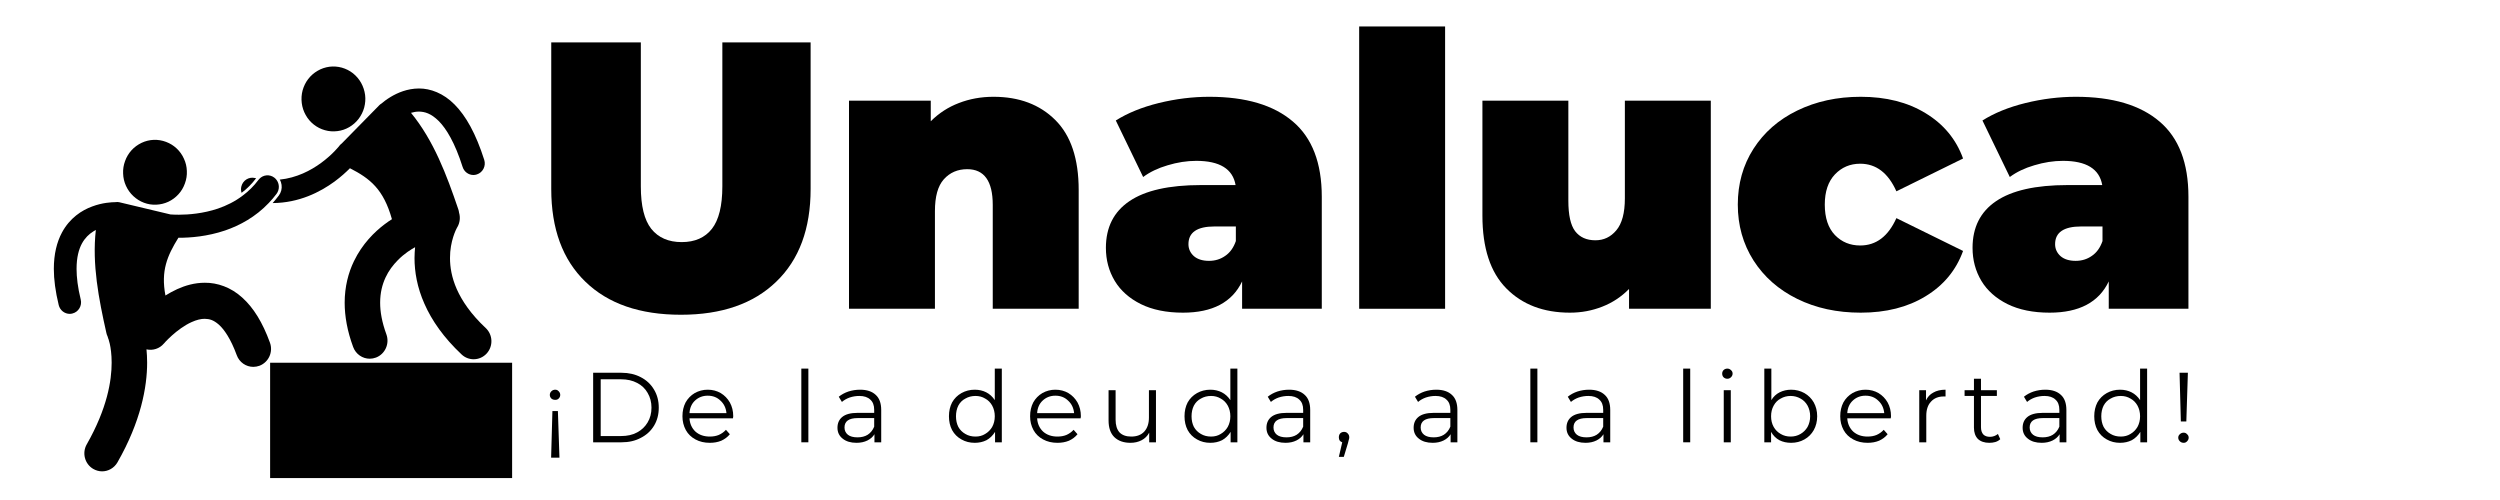 <svg xmlns="http://www.w3.org/2000/svg" xmlns:xlink="http://www.w3.org/1999/xlink" width="200" zoomAndPan="magnify" viewBox="0 0 150 30" height="40" preserveAspectRatio="xMidYMid meet" version="1.0"><defs><g/><clipPath id="c4371fd0fb"><path d="M 18 3.281 L 22 3.281 L 22 8 L 18 8 Z M 18 3.281 " clip-rule="nonzero"/></clipPath><clipPath id="c2926f9fbc"><path d="M 3.215 10 L 17 10 L 17 28.684 L 3.215 28.684 Z M 3.215 10 " clip-rule="nonzero"/></clipPath><clipPath id="ccf9be2c21"><path d="M 16 21 L 30.727 21 L 30.727 28.684 L 16 28.684 Z M 16 21 " clip-rule="nonzero"/></clipPath></defs><path fill="#000000" d="M 14.496 11.57 C 14.457 11.457 14.449 11.332 14.477 11.203 C 14.562 10.828 14.926 10.594 15.293 10.68 C 15.316 10.684 15.34 10.688 15.367 10.695 C 15.117 11.027 14.828 11.32 14.496 11.57 Z M 14.496 11.57 " fill-opacity="1" fill-rule="nonzero"/><path fill="#000000" d="M 16.895 11.094 C 16.879 10.98 16.844 10.871 16.785 10.777 C 17.801 10.672 18.648 10.23 19.273 9.77 C 19.629 9.508 19.91 9.246 20.094 9.051 C 20.188 8.953 20.258 8.875 20.305 8.82 C 20.324 8.793 20.34 8.773 20.352 8.762 C 20.355 8.758 20.359 8.75 20.359 8.75 C 20.402 8.695 20.453 8.645 20.508 8.605 C 21.258 7.84 22.012 7.074 22.762 6.309 C 22.793 6.277 22.832 6.246 22.879 6.219 C 22.988 6.125 23.184 5.969 23.445 5.812 C 23.852 5.57 24.43 5.312 25.137 5.309 C 25.82 5.305 26.605 5.59 27.277 6.273 C 27.957 6.961 28.551 8.012 29.055 9.594 C 29.168 9.957 28.973 10.348 28.613 10.465 C 28.543 10.488 28.473 10.5 28.406 10.5 C 28.117 10.5 27.852 10.312 27.758 10.02 C 27.297 8.566 26.777 7.715 26.32 7.258 C 25.855 6.801 25.488 6.703 25.137 6.695 C 24.977 6.695 24.812 6.723 24.66 6.77 C 26.023 8.434 26.793 10.48 27.496 12.551 C 27.52 12.621 27.535 12.688 27.543 12.758 C 27.629 13.043 27.598 13.363 27.434 13.641 C 27.434 13.641 27.43 13.641 27.426 13.648 C 27.375 13.738 26.996 14.469 27 15.484 C 27 16.023 27.098 16.648 27.406 17.348 C 27.719 18.051 28.246 18.84 29.141 19.68 C 29.574 20.082 29.602 20.766 29.203 21.207 C 28.992 21.438 28.707 21.555 28.418 21.555 C 28.16 21.555 27.902 21.461 27.699 21.27 C 26.621 20.258 25.906 19.227 25.469 18.234 C 25.027 17.246 24.871 16.301 24.871 15.484 C 24.871 15.258 24.887 15.039 24.906 14.832 C 24.699 14.945 24.266 15.203 23.863 15.617 C 23.586 15.898 23.32 16.242 23.129 16.656 C 22.938 17.074 22.809 17.559 22.809 18.164 C 22.809 18.691 22.91 19.316 23.184 20.062 C 23.387 20.621 23.105 21.246 22.559 21.453 C 22.434 21.5 22.309 21.523 22.184 21.523 C 21.754 21.523 21.348 21.254 21.188 20.816 C 20.836 19.863 20.68 18.973 20.68 18.164 C 20.68 17.203 20.902 16.363 21.238 15.668 C 21.742 14.625 22.473 13.914 23.07 13.461 C 23.23 13.34 23.379 13.238 23.516 13.152 C 23.012 11.352 22.203 10.711 20.996 10.094 C 20.77 10.324 20.461 10.605 20.07 10.895 C 19.211 11.523 17.941 12.176 16.359 12.184 C 16.488 12.039 16.609 11.891 16.727 11.734 C 16.867 11.551 16.926 11.324 16.895 11.094 Z M 16.895 11.094 " fill-opacity="1" fill-rule="nonzero"/><g clip-path="url(#c4371fd0fb)"><path fill="#000000" d="M 19.059 4.246 C 18.836 4.375 18.648 4.539 18.492 4.742 C 18.336 4.945 18.227 5.172 18.156 5.422 C 18.09 5.672 18.074 5.922 18.105 6.18 C 18.137 6.438 18.215 6.676 18.34 6.898 C 18.465 7.125 18.629 7.316 18.828 7.473 C 19.031 7.633 19.254 7.746 19.496 7.812 C 19.742 7.883 19.992 7.898 20.242 7.867 C 20.496 7.836 20.73 7.758 20.953 7.629 C 21.172 7.5 21.359 7.336 21.516 7.133 C 21.672 6.926 21.785 6.699 21.852 6.453 C 21.918 6.203 21.938 5.949 21.906 5.695 C 21.871 5.438 21.793 5.199 21.668 4.973 C 21.543 4.75 21.379 4.559 21.18 4.398 C 20.98 4.242 20.758 4.129 20.512 4.059 C 20.266 3.992 20.02 3.973 19.766 4.004 C 19.516 4.039 19.277 4.117 19.059 4.246 Z M 19.059 4.246 " fill-opacity="1" fill-rule="nonzero"/></g><path fill="#000000" d="M 9.223 8.391 C 8.969 8.402 8.727 8.461 8.496 8.57 C 8.266 8.68 8.062 8.828 7.891 9.016 C 7.719 9.207 7.59 9.422 7.504 9.664 C 7.414 9.906 7.375 10.156 7.387 10.414 C 7.395 10.672 7.453 10.918 7.559 11.152 C 7.668 11.387 7.812 11.59 8 11.766 C 8.188 11.941 8.398 12.074 8.637 12.164 C 8.875 12.254 9.121 12.293 9.375 12.281 C 9.629 12.27 9.871 12.211 10.102 12.105 C 10.332 11.996 10.531 11.848 10.707 11.656 C 10.879 11.469 11.008 11.25 11.094 11.008 C 11.184 10.766 11.223 10.516 11.211 10.258 C 11.203 10 11.145 9.754 11.035 9.52 C 10.93 9.285 10.785 9.082 10.598 8.906 C 10.41 8.73 10.199 8.602 9.961 8.512 C 9.723 8.422 9.477 8.383 9.223 8.391 Z M 9.223 8.391 " fill-opacity="1" fill-rule="nonzero"/><g clip-path="url(#c2926f9fbc)"><path fill="#000000" d="M 5.535 12.387 C 6.152 12.156 6.688 12.133 6.922 12.129 C 7.008 12.117 7.086 12.117 7.152 12.133 C 8.176 12.379 9.203 12.621 10.23 12.867 C 10.352 12.875 10.523 12.883 10.734 12.883 C 11.32 12.883 12.195 12.812 13.074 12.516 C 13.586 12.34 14.102 12.09 14.57 11.73 C 14.91 11.477 15.227 11.168 15.508 10.793 C 15.523 10.77 15.539 10.75 15.559 10.734 C 15.793 10.48 16.184 10.445 16.461 10.66 C 16.512 10.699 16.555 10.742 16.59 10.793 C 16.773 11.031 16.781 11.375 16.594 11.629 C 16.445 11.828 16.289 12.008 16.125 12.18 C 15.332 13.016 14.395 13.523 13.508 13.828 C 12.434 14.191 11.422 14.266 10.734 14.266 C 10.723 14.266 10.715 14.266 10.703 14.266 C 10.031 15.352 9.645 16.25 9.926 17.73 C 10.145 17.594 10.379 17.465 10.633 17.348 C 11.117 17.129 11.672 16.965 12.289 16.965 C 13.039 16.957 13.859 17.238 14.531 17.852 C 15.211 18.461 15.754 19.344 16.195 20.555 C 16.402 21.113 16.121 21.734 15.57 21.945 C 15.449 21.988 15.32 22.012 15.199 22.012 C 14.766 22.012 14.359 21.742 14.203 21.305 C 13.84 20.316 13.445 19.758 13.125 19.473 C 12.801 19.195 12.574 19.137 12.289 19.129 C 12.059 19.125 11.785 19.195 11.5 19.324 C 11.066 19.516 10.629 19.848 10.316 20.129 C 10.16 20.27 10.035 20.395 9.949 20.484 C 9.91 20.527 9.879 20.562 9.859 20.586 C 9.848 20.598 9.84 20.605 9.836 20.609 C 9.57 20.926 9.16 21.047 8.789 20.961 C 8.812 21.199 8.828 21.469 8.828 21.762 C 8.828 23.215 8.453 25.285 7.047 27.742 C 6.848 28.086 6.492 28.281 6.125 28.281 C 5.945 28.281 5.758 28.23 5.59 28.133 C 5.082 27.832 4.91 27.172 5.207 26.656 C 6.434 24.5 6.699 22.844 6.699 21.762 C 6.699 21.25 6.641 20.867 6.586 20.625 C 6.555 20.5 6.531 20.414 6.516 20.367 C 6.508 20.34 6.5 20.324 6.5 20.32 L 6.496 20.32 C 6.48 20.273 6.465 20.227 6.453 20.18 C 6.422 20.117 6.398 20.051 6.383 19.977 C 5.922 17.926 5.52 15.859 5.75 13.797 C 5.699 13.824 5.648 13.852 5.602 13.883 C 5.34 14.047 5.102 14.27 4.914 14.613 C 4.73 14.957 4.594 15.434 4.594 16.133 C 4.594 16.633 4.664 17.238 4.844 17.973 C 4.934 18.344 4.711 18.719 4.348 18.809 C 4.293 18.824 4.238 18.832 4.184 18.832 C 3.879 18.832 3.602 18.621 3.523 18.305 C 3.324 17.484 3.23 16.766 3.23 16.133 C 3.23 15.25 3.41 14.523 3.719 13.949 C 4.184 13.082 4.91 12.613 5.535 12.387 Z M 5.535 12.387 " fill-opacity="1" fill-rule="nonzero"/></g><g clip-path="url(#ccf9be2c21)"><path fill="#000000" d="M 30.773 21.766 L 16.207 21.766 L 16.207 28.688 L 30.773 28.688 Z M 30.773 21.766 " fill-opacity="1" fill-rule="nonzero"/></g><g fill="#000000" fill-opacity="1"><g transform="translate(31.903, 18.526)"><g><path d="M 8.953 0.359 C 6.492 0.359 4.582 -0.301 3.219 -1.625 C 1.852 -2.945 1.172 -4.801 1.172 -7.188 L 1.172 -15.984 L 6.547 -15.984 L 6.547 -7.344 C 6.547 -6.176 6.754 -5.328 7.172 -4.797 C 7.598 -4.266 8.207 -4 9 -4 C 9.789 -4 10.395 -4.266 10.812 -4.797 C 11.227 -5.328 11.438 -6.176 11.438 -7.344 L 11.438 -15.984 L 16.734 -15.984 L 16.734 -7.188 C 16.734 -4.801 16.047 -2.945 14.672 -1.625 C 13.305 -0.301 11.398 0.359 8.953 0.359 Z M 8.953 0.359 "/></g></g></g><g fill="#000000" fill-opacity="1"><g transform="translate(49.799, 18.526)"><g><path d="M 9.812 -12.719 C 11.352 -12.719 12.586 -12.254 13.516 -11.328 C 14.453 -10.398 14.922 -9 14.922 -7.125 L 14.922 0 L 9.766 0 L 9.766 -6.234 C 9.766 -7.66 9.254 -8.375 8.234 -8.375 C 7.66 -8.375 7.191 -8.172 6.828 -7.766 C 6.473 -7.367 6.297 -6.734 6.297 -5.859 L 6.297 0 L 1.141 0 L 1.141 -12.484 L 6.047 -12.484 L 6.047 -11.25 C 6.535 -11.738 7.098 -12.102 7.734 -12.344 C 8.379 -12.594 9.07 -12.719 9.812 -12.719 Z M 9.812 -12.719 "/></g></g></g><g fill="#000000" fill-opacity="1"><g transform="translate(65.823, 18.526)"><g><path d="M 6.734 -12.719 C 8.922 -12.719 10.594 -12.223 11.75 -11.234 C 12.906 -10.254 13.484 -8.75 13.484 -6.719 L 13.484 0 L 8.703 0 L 8.703 -1.641 C 8.109 -0.391 6.926 0.234 5.156 0.234 C 4.164 0.234 3.32 0.062 2.625 -0.281 C 1.938 -0.625 1.414 -1.086 1.062 -1.672 C 0.707 -2.266 0.531 -2.926 0.531 -3.656 C 0.531 -4.883 1 -5.816 1.938 -6.453 C 2.883 -7.098 4.316 -7.422 6.234 -7.422 L 8.312 -7.422 C 8.145 -8.391 7.359 -8.875 5.953 -8.875 C 5.391 -8.875 4.816 -8.785 4.234 -8.609 C 3.66 -8.441 3.172 -8.207 2.766 -7.906 L 1.125 -11.297 C 1.832 -11.742 2.691 -12.094 3.703 -12.344 C 4.723 -12.594 5.734 -12.719 6.734 -12.719 Z M 6.719 -2.875 C 7.082 -2.875 7.406 -2.973 7.688 -3.172 C 7.977 -3.367 8.191 -3.664 8.328 -4.062 L 8.328 -4.938 L 7.047 -4.938 C 6.004 -4.938 5.484 -4.582 5.484 -3.875 C 5.484 -3.594 5.594 -3.352 5.812 -3.156 C 6.031 -2.969 6.332 -2.875 6.719 -2.875 Z M 6.719 -2.875 "/></g></g></g><g fill="#000000" fill-opacity="1"><g transform="translate(80.409, 18.526)"><g><path d="M 1.141 -16.938 L 6.297 -16.938 L 6.297 0 L 1.141 0 Z M 1.141 -16.938 "/></g></g></g><g fill="#000000" fill-opacity="1"><g transform="translate(87.851, 18.526)"><g><path d="M 14.797 -12.484 L 14.797 0 L 9.891 0 L 9.891 -1.188 C 9.43 -0.719 8.895 -0.363 8.281 -0.125 C 7.676 0.113 7.031 0.234 6.344 0.234 C 4.758 0.234 3.488 -0.25 2.531 -1.219 C 1.57 -2.188 1.094 -3.645 1.094 -5.594 L 1.094 -12.484 L 6.25 -12.484 L 6.25 -6.484 C 6.25 -5.629 6.383 -5.02 6.656 -4.656 C 6.938 -4.289 7.344 -4.109 7.875 -4.109 C 8.375 -4.109 8.789 -4.305 9.125 -4.703 C 9.469 -5.109 9.641 -5.75 9.641 -6.625 L 9.641 -12.484 Z M 14.797 -12.484 "/></g></g></g><g fill="#000000" fill-opacity="1"><g transform="translate(103.784, 18.526)"><g><path d="M 7.859 0.234 C 6.441 0.234 5.172 -0.039 4.047 -0.594 C 2.93 -1.145 2.055 -1.914 1.422 -2.906 C 0.797 -3.895 0.484 -5.008 0.484 -6.25 C 0.484 -7.5 0.797 -8.613 1.422 -9.594 C 2.055 -10.582 2.93 -11.348 4.047 -11.891 C 5.172 -12.441 6.441 -12.719 7.859 -12.719 C 9.379 -12.719 10.676 -12.391 11.75 -11.734 C 12.832 -11.078 13.582 -10.172 14 -9.016 L 10 -7.047 C 9.508 -8.148 8.785 -8.703 7.828 -8.703 C 7.223 -8.703 6.719 -8.488 6.312 -8.062 C 5.906 -7.633 5.703 -7.031 5.703 -6.25 C 5.703 -5.457 5.906 -4.848 6.312 -4.422 C 6.719 -4.004 7.223 -3.797 7.828 -3.797 C 8.785 -3.797 9.508 -4.344 10 -5.438 L 14 -3.469 C 13.582 -2.312 12.832 -1.406 11.75 -0.75 C 10.676 -0.094 9.379 0.234 7.859 0.234 Z M 7.859 0.234 "/></g></g></g><g fill="#000000" fill-opacity="1"><g transform="translate(117.822, 18.526)"><g><path d="M 6.734 -12.719 C 8.922 -12.719 10.594 -12.223 11.75 -11.234 C 12.906 -10.254 13.484 -8.75 13.484 -6.719 L 13.484 0 L 8.703 0 L 8.703 -1.641 C 8.109 -0.391 6.926 0.234 5.156 0.234 C 4.164 0.234 3.32 0.062 2.625 -0.281 C 1.938 -0.625 1.414 -1.086 1.062 -1.672 C 0.707 -2.266 0.531 -2.926 0.531 -3.656 C 0.531 -4.883 1 -5.816 1.938 -6.453 C 2.883 -7.098 4.316 -7.422 6.234 -7.422 L 8.312 -7.422 C 8.145 -8.391 7.359 -8.875 5.953 -8.875 C 5.391 -8.875 4.816 -8.785 4.234 -8.609 C 3.66 -8.441 3.172 -8.207 2.766 -7.906 L 1.125 -11.297 C 1.832 -11.742 2.691 -12.094 3.703 -12.344 C 4.723 -12.594 5.734 -12.719 6.734 -12.719 Z M 6.719 -2.875 C 7.082 -2.875 7.406 -2.973 7.688 -3.172 C 7.977 -3.367 8.191 -3.664 8.328 -4.062 L 8.328 -4.938 L 7.047 -4.938 C 6.004 -4.938 5.484 -4.582 5.484 -3.875 C 5.484 -3.594 5.594 -3.352 5.812 -3.156 C 6.031 -2.969 6.332 -2.875 6.719 -2.875 Z M 6.719 -2.875 "/></g></g></g><g fill="#000000" fill-opacity="1"><g transform="translate(32.536, 26.538)"><g><path d="M 0.781 -3.156 C 0.863 -3.156 0.93 -3.125 0.984 -3.062 C 1.047 -3 1.078 -2.926 1.078 -2.844 C 1.078 -2.758 1.047 -2.688 0.984 -2.625 C 0.93 -2.57 0.863 -2.547 0.781 -2.547 C 0.688 -2.547 0.609 -2.57 0.547 -2.625 C 0.484 -2.688 0.453 -2.758 0.453 -2.844 C 0.453 -2.926 0.484 -3 0.547 -3.062 C 0.609 -3.125 0.688 -3.156 0.781 -3.156 Z M 1.031 0.922 L 0.531 0.922 L 0.609 -1.875 L 0.938 -1.875 Z M 1.031 0.922 "/></g></g></g><g fill="#000000" fill-opacity="1"><g transform="translate(34.917, 26.538)"><g><path d="M 0.672 -4.172 L 2.375 -4.172 C 2.812 -4.172 3.195 -4.082 3.531 -3.906 C 3.875 -3.727 4.141 -3.477 4.328 -3.156 C 4.516 -2.844 4.609 -2.484 4.609 -2.078 C 4.609 -1.672 4.516 -1.312 4.328 -1 C 4.141 -0.688 3.875 -0.441 3.531 -0.266 C 3.195 -0.086 2.812 0 2.375 0 L 0.672 0 Z M 2.344 -0.375 C 2.719 -0.375 3.039 -0.445 3.312 -0.594 C 3.582 -0.738 3.789 -0.938 3.938 -1.188 C 4.094 -1.445 4.172 -1.742 4.172 -2.078 C 4.172 -2.41 4.094 -2.707 3.938 -2.969 C 3.789 -3.227 3.582 -3.426 3.312 -3.562 C 3.039 -3.707 2.719 -3.781 2.344 -3.781 L 1.125 -3.781 L 1.125 -0.375 Z M 2.344 -0.375 "/></g></g></g><g fill="#000000" fill-opacity="1"><g transform="translate(40.666, 26.538)"><g><path d="M 3.312 -1.438 L 0.703 -1.438 C 0.723 -1.113 0.844 -0.848 1.062 -0.641 C 1.289 -0.441 1.578 -0.344 1.922 -0.344 C 2.117 -0.344 2.297 -0.375 2.453 -0.438 C 2.617 -0.508 2.766 -0.613 2.891 -0.75 L 3.125 -0.484 C 2.988 -0.316 2.816 -0.188 2.609 -0.094 C 2.398 -0.008 2.172 0.031 1.922 0.031 C 1.598 0.031 1.312 -0.035 1.062 -0.172 C 0.812 -0.305 0.617 -0.492 0.484 -0.734 C 0.348 -0.984 0.281 -1.258 0.281 -1.562 C 0.281 -1.875 0.344 -2.148 0.469 -2.391 C 0.602 -2.629 0.785 -2.816 1.016 -2.953 C 1.254 -3.086 1.516 -3.156 1.797 -3.156 C 2.086 -3.156 2.348 -3.086 2.578 -2.953 C 2.805 -2.816 2.988 -2.629 3.125 -2.391 C 3.258 -2.148 3.328 -1.875 3.328 -1.562 Z M 1.797 -2.797 C 1.492 -2.797 1.238 -2.695 1.031 -2.5 C 0.832 -2.312 0.723 -2.062 0.703 -1.75 L 2.922 -1.75 C 2.891 -2.062 2.77 -2.312 2.562 -2.5 C 2.363 -2.695 2.109 -2.797 1.797 -2.797 Z M 1.797 -2.797 "/></g></g></g><g fill="#000000" fill-opacity="1"><g transform="translate(45.093, 26.538)"><g/></g></g><g fill="#000000" fill-opacity="1"><g transform="translate(47.486, 26.538)"><g><path d="M 0.594 -4.422 L 1.016 -4.422 L 1.016 0 L 0.594 0 Z M 0.594 -4.422 "/></g></g></g><g fill="#000000" fill-opacity="1"><g transform="translate(49.92, 26.538)"><g><path d="M 1.688 -3.156 C 2.094 -3.156 2.406 -3.051 2.625 -2.844 C 2.844 -2.645 2.953 -2.344 2.953 -1.938 L 2.953 0 L 2.547 0 L 2.547 -0.484 C 2.453 -0.328 2.312 -0.203 2.125 -0.109 C 1.938 -0.016 1.719 0.031 1.469 0.031 C 1.125 0.031 0.848 -0.051 0.641 -0.219 C 0.43 -0.383 0.328 -0.602 0.328 -0.875 C 0.328 -1.145 0.422 -1.359 0.609 -1.516 C 0.805 -1.68 1.113 -1.766 1.531 -1.766 L 2.531 -1.766 L 2.531 -1.953 C 2.531 -2.223 2.453 -2.426 2.297 -2.562 C 2.148 -2.707 1.93 -2.781 1.641 -2.781 C 1.441 -2.781 1.25 -2.75 1.062 -2.688 C 0.883 -2.625 0.727 -2.535 0.594 -2.422 L 0.406 -2.734 C 0.57 -2.867 0.766 -2.973 0.984 -3.047 C 1.203 -3.117 1.438 -3.156 1.688 -3.156 Z M 1.531 -0.297 C 1.77 -0.297 1.973 -0.348 2.141 -0.453 C 2.316 -0.566 2.445 -0.727 2.531 -0.938 L 2.531 -1.453 L 1.547 -1.453 C 1.016 -1.453 0.75 -1.266 0.75 -0.891 C 0.75 -0.711 0.816 -0.566 0.953 -0.453 C 1.086 -0.348 1.281 -0.297 1.531 -0.297 Z M 1.531 -0.297 "/></g></g></g><g fill="#000000" fill-opacity="1"><g transform="translate(54.264, 26.538)"><g/></g></g><g fill="#000000" fill-opacity="1"><g transform="translate(56.656, 26.538)"><g><path d="M 3.453 -4.422 L 3.453 0 L 3.047 0 L 3.047 -0.625 C 2.91 -0.406 2.738 -0.238 2.531 -0.125 C 2.32 -0.02 2.086 0.031 1.828 0.031 C 1.535 0.031 1.27 -0.035 1.031 -0.172 C 0.789 -0.305 0.602 -0.492 0.469 -0.734 C 0.344 -0.973 0.281 -1.25 0.281 -1.562 C 0.281 -1.875 0.344 -2.148 0.469 -2.391 C 0.602 -2.629 0.789 -2.816 1.031 -2.953 C 1.27 -3.086 1.535 -3.156 1.828 -3.156 C 2.086 -3.156 2.316 -3.102 2.516 -3 C 2.723 -2.895 2.895 -2.738 3.031 -2.531 L 3.031 -4.422 Z M 1.875 -0.344 C 2.094 -0.344 2.285 -0.395 2.453 -0.5 C 2.629 -0.602 2.77 -0.742 2.875 -0.922 C 2.977 -1.109 3.031 -1.32 3.031 -1.562 C 3.031 -1.801 2.977 -2.016 2.875 -2.203 C 2.77 -2.391 2.629 -2.531 2.453 -2.625 C 2.285 -2.727 2.094 -2.781 1.875 -2.781 C 1.645 -2.781 1.441 -2.727 1.266 -2.625 C 1.086 -2.531 0.945 -2.391 0.844 -2.203 C 0.75 -2.016 0.703 -1.801 0.703 -1.562 C 0.703 -1.32 0.75 -1.109 0.844 -0.922 C 0.945 -0.742 1.086 -0.602 1.266 -0.5 C 1.441 -0.395 1.645 -0.344 1.875 -0.344 Z M 1.875 -0.344 "/></g></g></g><g fill="#000000" fill-opacity="1"><g transform="translate(61.525, 26.538)"><g><path d="M 3.312 -1.438 L 0.703 -1.438 C 0.723 -1.113 0.844 -0.848 1.062 -0.641 C 1.289 -0.441 1.578 -0.344 1.922 -0.344 C 2.117 -0.344 2.297 -0.375 2.453 -0.438 C 2.617 -0.508 2.766 -0.613 2.891 -0.75 L 3.125 -0.484 C 2.988 -0.316 2.816 -0.188 2.609 -0.094 C 2.398 -0.008 2.172 0.031 1.922 0.031 C 1.598 0.031 1.312 -0.035 1.062 -0.172 C 0.812 -0.305 0.617 -0.492 0.484 -0.734 C 0.348 -0.984 0.281 -1.258 0.281 -1.562 C 0.281 -1.875 0.344 -2.148 0.469 -2.391 C 0.602 -2.629 0.785 -2.816 1.016 -2.953 C 1.254 -3.086 1.516 -3.156 1.797 -3.156 C 2.086 -3.156 2.348 -3.086 2.578 -2.953 C 2.805 -2.816 2.988 -2.629 3.125 -2.391 C 3.258 -2.148 3.328 -1.875 3.328 -1.562 Z M 1.797 -2.797 C 1.492 -2.797 1.238 -2.695 1.031 -2.5 C 0.832 -2.312 0.723 -2.062 0.703 -1.75 L 2.922 -1.75 C 2.891 -2.062 2.77 -2.312 2.562 -2.5 C 2.363 -2.695 2.109 -2.797 1.797 -2.797 Z M 1.797 -2.797 "/></g></g></g><g fill="#000000" fill-opacity="1"><g transform="translate(65.952, 26.538)"><g><path d="M 3.406 -3.125 L 3.406 0 L 3 0 L 3 -0.578 C 2.895 -0.379 2.742 -0.227 2.547 -0.125 C 2.348 -0.02 2.125 0.031 1.875 0.031 C 1.469 0.031 1.145 -0.082 0.906 -0.312 C 0.676 -0.539 0.562 -0.875 0.562 -1.312 L 0.562 -3.125 L 0.984 -3.125 L 0.984 -1.359 C 0.984 -1.023 1.062 -0.77 1.219 -0.594 C 1.383 -0.426 1.617 -0.344 1.922 -0.344 C 2.254 -0.344 2.516 -0.441 2.703 -0.641 C 2.891 -0.848 2.984 -1.129 2.984 -1.484 L 2.984 -3.125 Z M 3.406 -3.125 "/></g></g></g><g fill="#000000" fill-opacity="1"><g transform="translate(70.79, 26.538)"><g><path d="M 3.453 -4.422 L 3.453 0 L 3.047 0 L 3.047 -0.625 C 2.91 -0.406 2.738 -0.238 2.531 -0.125 C 2.32 -0.02 2.086 0.031 1.828 0.031 C 1.535 0.031 1.27 -0.035 1.031 -0.172 C 0.789 -0.305 0.602 -0.492 0.469 -0.734 C 0.344 -0.973 0.281 -1.25 0.281 -1.562 C 0.281 -1.875 0.344 -2.148 0.469 -2.391 C 0.602 -2.629 0.789 -2.816 1.031 -2.953 C 1.27 -3.086 1.535 -3.156 1.828 -3.156 C 2.086 -3.156 2.316 -3.102 2.516 -3 C 2.723 -2.895 2.895 -2.738 3.031 -2.531 L 3.031 -4.422 Z M 1.875 -0.344 C 2.094 -0.344 2.285 -0.395 2.453 -0.5 C 2.629 -0.602 2.77 -0.742 2.875 -0.922 C 2.977 -1.109 3.031 -1.32 3.031 -1.562 C 3.031 -1.801 2.977 -2.016 2.875 -2.203 C 2.77 -2.391 2.629 -2.531 2.453 -2.625 C 2.285 -2.727 2.094 -2.781 1.875 -2.781 C 1.645 -2.781 1.441 -2.727 1.266 -2.625 C 1.086 -2.531 0.945 -2.391 0.844 -2.203 C 0.75 -2.016 0.703 -1.801 0.703 -1.562 C 0.703 -1.32 0.75 -1.109 0.844 -0.922 C 0.945 -0.742 1.086 -0.602 1.266 -0.5 C 1.441 -0.395 1.645 -0.344 1.875 -0.344 Z M 1.875 -0.344 "/></g></g></g><g fill="#000000" fill-opacity="1"><g transform="translate(75.659, 26.538)"><g><path d="M 1.688 -3.156 C 2.094 -3.156 2.406 -3.051 2.625 -2.844 C 2.844 -2.645 2.953 -2.344 2.953 -1.938 L 2.953 0 L 2.547 0 L 2.547 -0.484 C 2.453 -0.328 2.312 -0.203 2.125 -0.109 C 1.938 -0.016 1.719 0.031 1.469 0.031 C 1.125 0.031 0.848 -0.051 0.641 -0.219 C 0.43 -0.383 0.328 -0.602 0.328 -0.875 C 0.328 -1.145 0.422 -1.359 0.609 -1.516 C 0.805 -1.68 1.113 -1.766 1.531 -1.766 L 2.531 -1.766 L 2.531 -1.953 C 2.531 -2.223 2.453 -2.426 2.297 -2.562 C 2.148 -2.707 1.93 -2.781 1.641 -2.781 C 1.441 -2.781 1.25 -2.75 1.062 -2.688 C 0.883 -2.625 0.727 -2.535 0.594 -2.422 L 0.406 -2.734 C 0.57 -2.867 0.766 -2.973 0.984 -3.047 C 1.203 -3.117 1.438 -3.156 1.688 -3.156 Z M 1.531 -0.297 C 1.77 -0.297 1.973 -0.348 2.141 -0.453 C 2.316 -0.566 2.445 -0.727 2.531 -0.938 L 2.531 -1.453 L 1.547 -1.453 C 1.016 -1.453 0.75 -1.266 0.75 -0.891 C 0.75 -0.711 0.816 -0.566 0.953 -0.453 C 1.086 -0.348 1.281 -0.297 1.531 -0.297 Z M 1.531 -0.297 "/></g></g></g><g fill="#000000" fill-opacity="1"><g transform="translate(80.003, 26.538)"><g><path d="M 0.641 -0.625 C 0.734 -0.625 0.805 -0.594 0.859 -0.531 C 0.922 -0.469 0.953 -0.391 0.953 -0.297 C 0.953 -0.242 0.941 -0.191 0.922 -0.141 C 0.91 -0.086 0.895 -0.023 0.875 0.047 L 0.625 0.875 L 0.328 0.875 L 0.531 0 C 0.469 -0.02 0.414 -0.055 0.375 -0.109 C 0.344 -0.16 0.328 -0.223 0.328 -0.297 C 0.328 -0.391 0.352 -0.469 0.406 -0.531 C 0.469 -0.594 0.547 -0.625 0.641 -0.625 Z M 0.641 -0.625 "/></g></g></g><g fill="#000000" fill-opacity="1"><g transform="translate(82.098, 26.538)"><g/></g></g><g fill="#000000" fill-opacity="1"><g transform="translate(84.49, 26.538)"><g><path d="M 1.688 -3.156 C 2.094 -3.156 2.406 -3.051 2.625 -2.844 C 2.844 -2.645 2.953 -2.344 2.953 -1.938 L 2.953 0 L 2.547 0 L 2.547 -0.484 C 2.453 -0.328 2.312 -0.203 2.125 -0.109 C 1.938 -0.016 1.719 0.031 1.469 0.031 C 1.125 0.031 0.848 -0.051 0.641 -0.219 C 0.43 -0.383 0.328 -0.602 0.328 -0.875 C 0.328 -1.145 0.422 -1.359 0.609 -1.516 C 0.805 -1.68 1.113 -1.766 1.531 -1.766 L 2.531 -1.766 L 2.531 -1.953 C 2.531 -2.223 2.453 -2.426 2.297 -2.562 C 2.148 -2.707 1.93 -2.781 1.641 -2.781 C 1.441 -2.781 1.25 -2.75 1.062 -2.688 C 0.883 -2.625 0.727 -2.535 0.594 -2.422 L 0.406 -2.734 C 0.57 -2.867 0.766 -2.973 0.984 -3.047 C 1.203 -3.117 1.438 -3.156 1.688 -3.156 Z M 1.531 -0.297 C 1.77 -0.297 1.973 -0.348 2.141 -0.453 C 2.316 -0.566 2.445 -0.727 2.531 -0.938 L 2.531 -1.453 L 1.547 -1.453 C 1.016 -1.453 0.75 -1.266 0.75 -0.891 C 0.75 -0.711 0.816 -0.566 0.953 -0.453 C 1.086 -0.348 1.281 -0.297 1.531 -0.297 Z M 1.531 -0.297 "/></g></g></g><g fill="#000000" fill-opacity="1"><g transform="translate(88.834, 26.538)"><g/></g></g><g fill="#000000" fill-opacity="1"><g transform="translate(91.227, 26.538)"><g><path d="M 0.594 -4.422 L 1.016 -4.422 L 1.016 0 L 0.594 0 Z M 0.594 -4.422 "/></g></g></g><g fill="#000000" fill-opacity="1"><g transform="translate(93.661, 26.538)"><g><path d="M 1.688 -3.156 C 2.094 -3.156 2.406 -3.051 2.625 -2.844 C 2.844 -2.645 2.953 -2.344 2.953 -1.938 L 2.953 0 L 2.547 0 L 2.547 -0.484 C 2.453 -0.328 2.312 -0.203 2.125 -0.109 C 1.938 -0.016 1.719 0.031 1.469 0.031 C 1.125 0.031 0.848 -0.051 0.641 -0.219 C 0.43 -0.383 0.328 -0.602 0.328 -0.875 C 0.328 -1.145 0.422 -1.359 0.609 -1.516 C 0.805 -1.68 1.113 -1.766 1.531 -1.766 L 2.531 -1.766 L 2.531 -1.953 C 2.531 -2.223 2.453 -2.426 2.297 -2.562 C 2.148 -2.707 1.93 -2.781 1.641 -2.781 C 1.441 -2.781 1.25 -2.75 1.062 -2.688 C 0.883 -2.625 0.727 -2.535 0.594 -2.422 L 0.406 -2.734 C 0.57 -2.867 0.766 -2.973 0.984 -3.047 C 1.203 -3.117 1.438 -3.156 1.688 -3.156 Z M 1.531 -0.297 C 1.77 -0.297 1.973 -0.348 2.141 -0.453 C 2.316 -0.566 2.445 -0.727 2.531 -0.938 L 2.531 -1.453 L 1.547 -1.453 C 1.016 -1.453 0.75 -1.266 0.75 -0.891 C 0.75 -0.711 0.816 -0.566 0.953 -0.453 C 1.086 -0.348 1.281 -0.297 1.531 -0.297 Z M 1.531 -0.297 "/></g></g></g><g fill="#000000" fill-opacity="1"><g transform="translate(98.005, 26.538)"><g/></g></g><g fill="#000000" fill-opacity="1"><g transform="translate(100.397, 26.538)"><g><path d="M 0.594 -4.422 L 1.016 -4.422 L 1.016 0 L 0.594 0 Z M 0.594 -4.422 "/></g></g></g><g fill="#000000" fill-opacity="1"><g transform="translate(102.831, 26.538)"><g><path d="M 0.594 -3.125 L 1.016 -3.125 L 1.016 0 L 0.594 0 Z M 0.812 -3.812 C 0.719 -3.812 0.641 -3.844 0.578 -3.906 C 0.523 -3.969 0.5 -4.039 0.5 -4.125 C 0.5 -4.195 0.523 -4.266 0.578 -4.328 C 0.641 -4.391 0.719 -4.422 0.812 -4.422 C 0.895 -4.422 0.969 -4.391 1.031 -4.328 C 1.094 -4.273 1.125 -4.207 1.125 -4.125 C 1.125 -4.039 1.094 -3.969 1.031 -3.906 C 0.969 -3.844 0.895 -3.812 0.812 -3.812 Z M 0.812 -3.812 "/></g></g></g><g fill="#000000" fill-opacity="1"><g transform="translate(105.265, 26.538)"><g><path d="M 2.203 -3.156 C 2.492 -3.156 2.758 -3.086 3 -2.953 C 3.238 -2.816 3.426 -2.629 3.562 -2.391 C 3.695 -2.148 3.766 -1.875 3.766 -1.562 C 3.766 -1.25 3.695 -0.973 3.562 -0.734 C 3.426 -0.492 3.238 -0.305 3 -0.172 C 2.758 -0.035 2.492 0.031 2.203 0.031 C 1.941 0.031 1.707 -0.02 1.5 -0.125 C 1.289 -0.238 1.125 -0.406 1 -0.625 L 1 0 L 0.594 0 L 0.594 -4.422 L 1.016 -4.422 L 1.016 -2.531 C 1.141 -2.738 1.305 -2.895 1.516 -3 C 1.723 -3.102 1.953 -3.156 2.203 -3.156 Z M 2.172 -0.344 C 2.391 -0.344 2.586 -0.395 2.766 -0.5 C 2.941 -0.602 3.082 -0.742 3.188 -0.922 C 3.289 -1.109 3.344 -1.32 3.344 -1.562 C 3.344 -1.801 3.289 -2.016 3.188 -2.203 C 3.082 -2.391 2.941 -2.531 2.766 -2.625 C 2.586 -2.727 2.391 -2.781 2.172 -2.781 C 1.953 -2.781 1.754 -2.727 1.578 -2.625 C 1.398 -2.531 1.258 -2.391 1.156 -2.203 C 1.051 -2.016 1 -1.801 1 -1.562 C 1 -1.32 1.051 -1.109 1.156 -0.922 C 1.258 -0.742 1.398 -0.602 1.578 -0.5 C 1.754 -0.395 1.953 -0.344 2.172 -0.344 Z M 2.172 -0.344 "/></g></g></g><g fill="#000000" fill-opacity="1"><g transform="translate(110.133, 26.538)"><g><path d="M 3.312 -1.438 L 0.703 -1.438 C 0.723 -1.113 0.844 -0.848 1.062 -0.641 C 1.289 -0.441 1.578 -0.344 1.922 -0.344 C 2.117 -0.344 2.297 -0.375 2.453 -0.438 C 2.617 -0.508 2.766 -0.613 2.891 -0.75 L 3.125 -0.484 C 2.988 -0.316 2.816 -0.188 2.609 -0.094 C 2.398 -0.008 2.172 0.031 1.922 0.031 C 1.598 0.031 1.312 -0.035 1.062 -0.172 C 0.812 -0.305 0.617 -0.492 0.484 -0.734 C 0.348 -0.984 0.281 -1.258 0.281 -1.562 C 0.281 -1.875 0.344 -2.148 0.469 -2.391 C 0.602 -2.629 0.785 -2.816 1.016 -2.953 C 1.254 -3.086 1.516 -3.156 1.797 -3.156 C 2.086 -3.156 2.348 -3.086 2.578 -2.953 C 2.805 -2.816 2.988 -2.629 3.125 -2.391 C 3.258 -2.148 3.328 -1.875 3.328 -1.562 Z M 1.797 -2.797 C 1.492 -2.797 1.238 -2.695 1.031 -2.5 C 0.832 -2.312 0.723 -2.062 0.703 -1.75 L 2.922 -1.75 C 2.891 -2.062 2.77 -2.312 2.562 -2.5 C 2.363 -2.695 2.109 -2.797 1.797 -2.797 Z M 1.797 -2.797 "/></g></g></g><g fill="#000000" fill-opacity="1"><g transform="translate(114.561, 26.538)"><g><path d="M 1 -2.516 C 1.094 -2.723 1.238 -2.879 1.438 -2.984 C 1.633 -3.098 1.879 -3.156 2.172 -3.156 L 2.172 -2.75 L 2.062 -2.75 C 1.738 -2.75 1.484 -2.645 1.297 -2.438 C 1.109 -2.238 1.016 -1.957 1.016 -1.594 L 1.016 0 L 0.594 0 L 0.594 -3.125 L 1 -3.125 Z M 1 -2.516 "/></g></g></g><g fill="#000000" fill-opacity="1"><g transform="translate(117.781, 26.538)"><g><path d="M 2.234 -0.188 C 2.16 -0.113 2.062 -0.055 1.938 -0.016 C 1.82 0.016 1.703 0.031 1.578 0.031 C 1.285 0.031 1.055 -0.047 0.891 -0.203 C 0.734 -0.367 0.656 -0.594 0.656 -0.875 L 0.656 -2.781 L 0.094 -2.781 L 0.094 -3.125 L 0.656 -3.125 L 0.656 -3.812 L 1.078 -3.812 L 1.078 -3.125 L 2.031 -3.125 L 2.031 -2.781 L 1.078 -2.781 L 1.078 -0.906 C 1.078 -0.719 1.125 -0.57 1.219 -0.469 C 1.312 -0.375 1.445 -0.328 1.625 -0.328 C 1.707 -0.328 1.789 -0.344 1.875 -0.375 C 1.957 -0.406 2.031 -0.445 2.094 -0.5 Z M 2.234 -0.188 "/></g></g></g><g fill="#000000" fill-opacity="1"><g transform="translate(121.03, 26.538)"><g><path d="M 1.688 -3.156 C 2.094 -3.156 2.406 -3.051 2.625 -2.844 C 2.844 -2.645 2.953 -2.344 2.953 -1.938 L 2.953 0 L 2.547 0 L 2.547 -0.484 C 2.453 -0.328 2.312 -0.203 2.125 -0.109 C 1.938 -0.016 1.719 0.031 1.469 0.031 C 1.125 0.031 0.848 -0.051 0.641 -0.219 C 0.43 -0.383 0.328 -0.602 0.328 -0.875 C 0.328 -1.145 0.422 -1.359 0.609 -1.516 C 0.805 -1.68 1.113 -1.766 1.531 -1.766 L 2.531 -1.766 L 2.531 -1.953 C 2.531 -2.223 2.453 -2.426 2.297 -2.562 C 2.148 -2.707 1.93 -2.781 1.641 -2.781 C 1.441 -2.781 1.25 -2.75 1.062 -2.688 C 0.883 -2.625 0.727 -2.535 0.594 -2.422 L 0.406 -2.734 C 0.57 -2.867 0.766 -2.973 0.984 -3.047 C 1.203 -3.117 1.438 -3.156 1.688 -3.156 Z M 1.531 -0.297 C 1.77 -0.297 1.973 -0.348 2.141 -0.453 C 2.316 -0.566 2.445 -0.727 2.531 -0.938 L 2.531 -1.453 L 1.547 -1.453 C 1.016 -1.453 0.75 -1.266 0.75 -0.891 C 0.75 -0.711 0.816 -0.566 0.953 -0.453 C 1.086 -0.348 1.281 -0.297 1.531 -0.297 Z M 1.531 -0.297 "/></g></g></g><g fill="#000000" fill-opacity="1"><g transform="translate(125.374, 26.538)"><g><path d="M 3.453 -4.422 L 3.453 0 L 3.047 0 L 3.047 -0.625 C 2.91 -0.406 2.738 -0.238 2.531 -0.125 C 2.32 -0.02 2.086 0.031 1.828 0.031 C 1.535 0.031 1.27 -0.035 1.031 -0.172 C 0.789 -0.305 0.602 -0.492 0.469 -0.734 C 0.344 -0.973 0.281 -1.25 0.281 -1.562 C 0.281 -1.875 0.344 -2.148 0.469 -2.391 C 0.602 -2.629 0.789 -2.816 1.031 -2.953 C 1.27 -3.086 1.535 -3.156 1.828 -3.156 C 2.086 -3.156 2.316 -3.102 2.516 -3 C 2.723 -2.895 2.895 -2.738 3.031 -2.531 L 3.031 -4.422 Z M 1.875 -0.344 C 2.094 -0.344 2.285 -0.395 2.453 -0.5 C 2.629 -0.602 2.77 -0.742 2.875 -0.922 C 2.977 -1.109 3.031 -1.32 3.031 -1.562 C 3.031 -1.801 2.977 -2.016 2.875 -2.203 C 2.77 -2.391 2.629 -2.531 2.453 -2.625 C 2.285 -2.727 2.094 -2.781 1.875 -2.781 C 1.645 -2.781 1.441 -2.727 1.266 -2.625 C 1.086 -2.531 0.945 -2.391 0.844 -2.203 C 0.75 -2.016 0.703 -1.801 0.703 -1.562 C 0.703 -1.32 0.75 -1.109 0.844 -0.922 C 0.945 -0.742 1.086 -0.602 1.266 -0.5 C 1.441 -0.395 1.645 -0.344 1.875 -0.344 Z M 1.875 -0.344 "/></g></g></g><g fill="#000000" fill-opacity="1"><g transform="translate(130.242, 26.538)"><g><path d="M 0.531 -4.172 L 1.031 -4.172 L 0.938 -1.25 L 0.609 -1.25 Z M 0.781 0.031 C 0.688 0.031 0.609 0 0.547 -0.062 C 0.484 -0.125 0.453 -0.195 0.453 -0.281 C 0.453 -0.363 0.484 -0.43 0.547 -0.484 C 0.609 -0.547 0.688 -0.578 0.781 -0.578 C 0.863 -0.578 0.93 -0.547 0.984 -0.484 C 1.047 -0.43 1.078 -0.363 1.078 -0.281 C 1.078 -0.195 1.047 -0.125 0.984 -0.062 C 0.93 0 0.863 0.031 0.781 0.031 Z M 0.781 0.031 "/></g></g></g></svg>